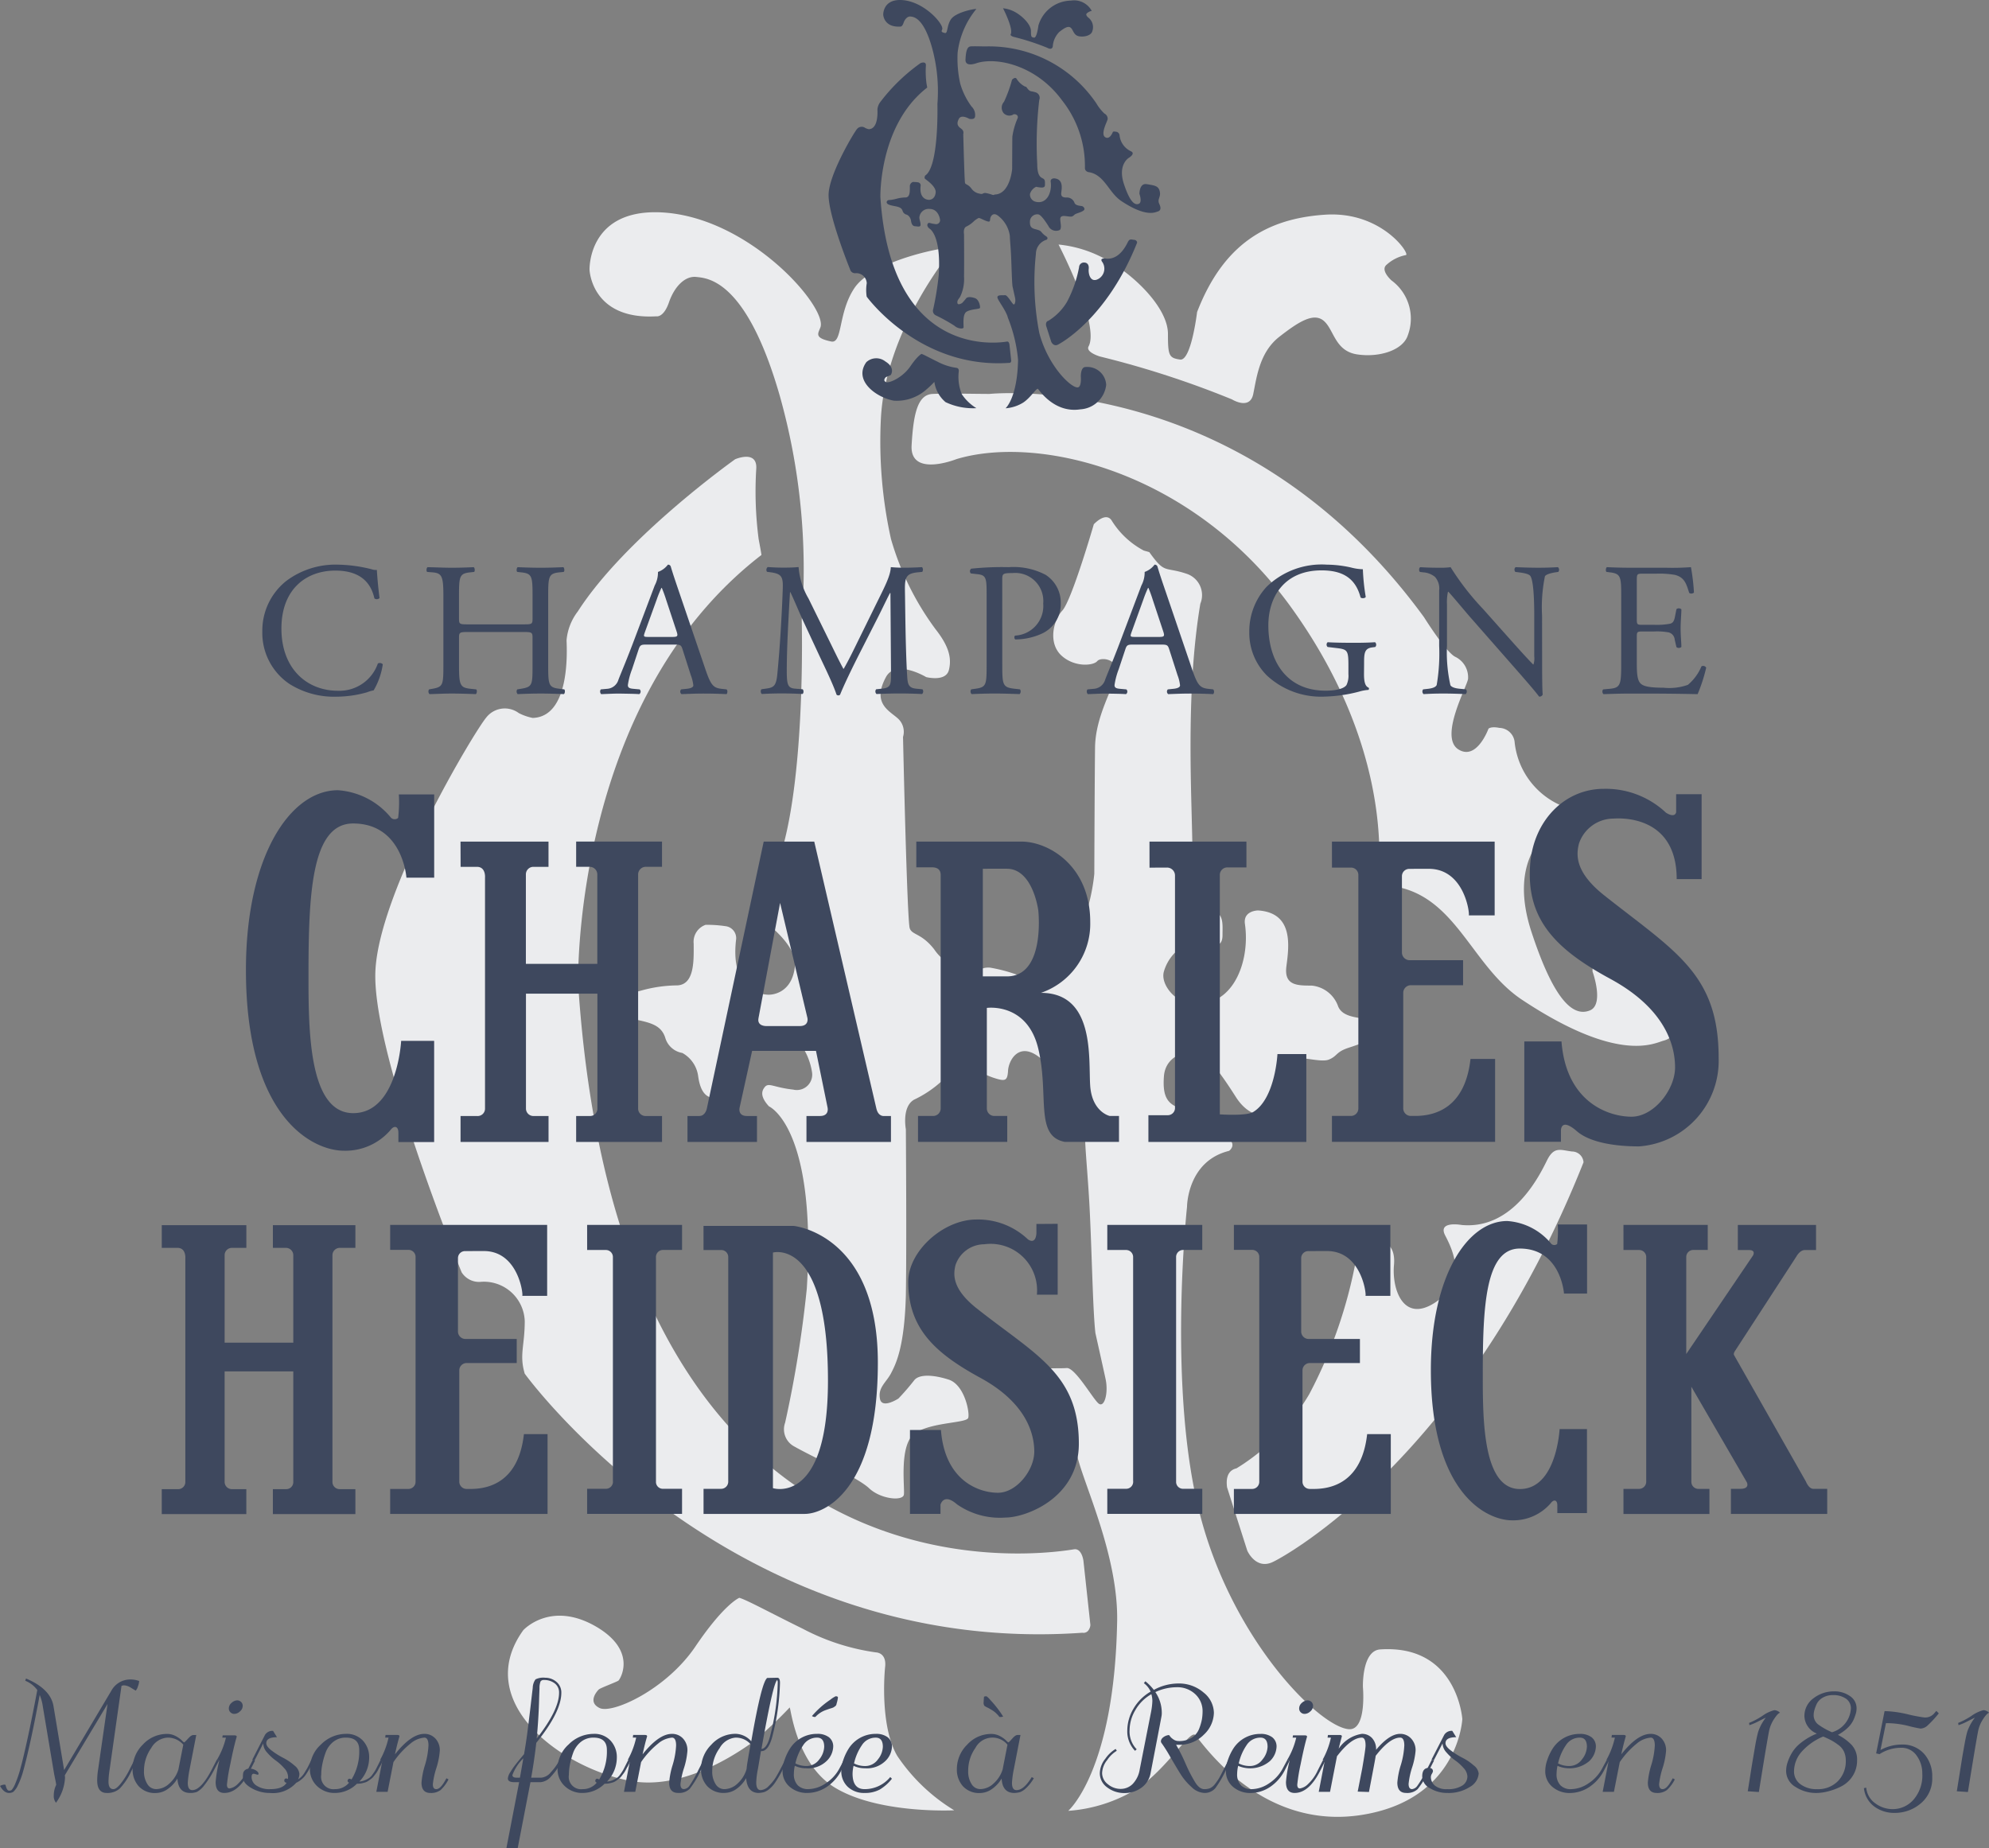<svg xmlns="http://www.w3.org/2000/svg" width="198.241" height="184.233" viewBox="0 0 198.241 184.233">
  <rect x="0" y="0" width="198.241" height="184.233" fill="#808080" stroke="none"/>
  <g id="Group_136" data-name="Group 136" transform="translate(-143.96 -59.138)">
    <g id="Group_128" data-name="Group 128" transform="translate(181.361 80.281)">
      <path id="Path_262" data-name="Path 262" d="M260.809,274.648s20.466,28.3,55.581,25.825a.614.614,0,0,0,.552-.176,1.014,1.014,0,0,0,.245-.607l-.693-6.389s-.156-1.288-.962-1.141c-5.016.818-45.339,5.583-49.4-56.371,0,0-.672-28.137,18.272-42.748,0,0-.035-.289-.279-1.568a36.658,36.658,0,0,1-.236-7.086c.066-1.836-2.107-.886-2.107-.886s-10.914,7.738-15.685,15.172a5.507,5.507,0,0,0-1.12,2.876c.056,1.324.293,7.613-3.369,7.738a5.242,5.242,0,0,1-1.389-.483,2.342,2.342,0,0,0-3.234.428c-1.209,1.421-10.582,17.082-11.051,25.123-.493,8.026,8.588,30.194,8.588,30.194a2.059,2.059,0,0,0,1.98.941,4.072,4.072,0,0,1,4.309,3.919C260.809,271.885,260.251,272.756,260.809,274.648Z" transform="translate(-245.911 -158.867)" fill="#ebecee" fill-rule="evenodd"/>
      <path id="Path_263" data-name="Path 263" d="M321.991,205.91s4.779,2.047,3.772,18.159a115.822,115.822,0,0,1-2.16,13.369,1.94,1.94,0,0,0,.96,2.4c1.568.9,6.237,3.046,7.389,4.12,1.133,1.1,3.349,1.324,3.483.672.124-.672-.537-5.093,1.154-6.168,1.677-1.087,5.1-.972,5.264-1.5s-.358-3.248-1.906-3.8c-1.567-.512-3.012-.582-3.493.07a23.633,23.633,0,0,1-1.557,1.8s-1.68,1.1-1.846,0c-.193-1.075.57-1.557,1.074-2.453.468-.906,1.364-2.508,1.51-7.8.09-5.261,0-16.593,0-16.593s-.425-2.226.819-2.942a11.071,11.071,0,0,0,2.7-1.8,8.028,8.028,0,0,1,2.156-1.554c.434-.114,1.8.726,3.009,1.153,1.209.4,1.433.358,1.5-.66.047-1.02,1.024-2.891,3-1.458,1.984,1.458,4.679,4.984,4.679,7.983,0,1.312.328,4.346.486,7.861.209,4.488.3,9.652.544,11.743,0,0,.71,3.17,1.008,4.548.312,1.4-.113,2.956-.7,2.463s-2.342-3.608-3.178-3.528c-1.277.09-3.015-.2-3.015.828s3.425,5.163,4.09,7.985c.649,2.8,4.074,9.917,3.962,16.416-.269,14.936-4.875,18.907-4.875,18.907a15.042,15.042,0,0,0,6.913-2.239c2.933-1.964,5.268-5.925,5.762-5.3,1.029,1.262,6.784,9.457,16.517,7.955s10.085-9.567,10.085-9.567-.495-7.447-8.174-6.94c-1.858.111-1.732,3.762-1.732,3.762s.4,4.3-1.389,4.192c-2.888-.184-11.532-8.738-14.816-21.262-3.314-12.516-1.327-30.8-1.327-30.8s0-4.555,4.193-5.586c0,0,.852-.6-.163-1.32a7.186,7.186,0,0,1-1.829-1.612c-.469-.592-.874-.771-2.508-1.2s-2.158-1.2-1.992-3.345c.2-2.163,2.478-2.531,3.246-2.407.785.1,2.052,1.567,3.911,4.5s4.389,1.612,4.389,1.612.657-.179.469-2.1-.529-2.921.494-3.29,3.112.413,3.948.055c.851-.358.65-.716,1.858-1.141,1.224-.4,2.9-.953,2.949-1.735a1.35,1.35,0,0,0-1.314-1.189c-1.261-.179-2.216-.368-2.582-1.209a3.106,3.106,0,0,0-2.642-2.093c-1.433,0-2.77,0-2.523-1.912.247-1.939.776-5.342-2.821-5.578,0,0-1.529,0-1.307,1.378.567,4.021-1.476,8.935-6,7.724-1.164-.3-2.418-1.835-2.082-3.012a4.423,4.423,0,0,1,2.427-2.8,11.31,11.31,0,0,0,2.216.3c.717-.058,1.2-.179,1.2-1.133,0-.974.12-1.881-.664-2.349-.783-.483-2.335-.707-2.335-5.687s-.763-15.764.79-25a2.24,2.24,0,0,0-1.387-2.987c-2.218-.741-2.106.078-3.7-2.15l-.554-.159a8.375,8.375,0,0,1-3.208-3.01c-.6-.886-1.77.393-1.77.393s-2.194,7.578-3.135,8.6c-.917,1.005-1.424,3.224-.111,4.467,1.3,1.207,3.186,1.041,3.583.58.365-.459,2.193-.211,1.887,1.254-.3,1.48-2.06,4.256-2.1,7.333s-.074,12.6-.074,12.6-.806,10.032-7.009,9.954c0,0,.247.288-.67.121a15.837,15.837,0,0,0-2.71-.717c-1.209-.076-.9.64-2.276.257a4.848,4.848,0,0,1-3.3-2.091c-1.264-1.612-2.194-1.4-2.428-2.083-.269-.672-.672-19.078-.672-19.078a1.786,1.786,0,0,0-.483-1.814c-.851-.793-2.652-1.5-1.219-4.152.985-1.826,4.009,0,4.009,0s1.982.513,2.27-.728c.314-1.277-.109-2.486-1.343-4.054a28.173,28.173,0,0,1-4.433-8.98,44.92,44.92,0,0,1-1.005-12.033c.481-9.081,7.275-17.008,7.275-17.008-.269-.224-8.036,1.143-9.942,4.065-1.622,2.463-1.139,5.54-2.3,5.285-1.682-.358-1.312-.761-1.065-1.4.761-1.984-7.21-11.209-16.122-11.478-7.086-.2-6.887,5.732-6.887,5.732s.179,5.016,6.663,4.638c0,0,.727.166,1.264-1.423.562-1.6,1.625-2.621,2.712-2.5s5.016.214,8.361,11.982a63.932,63.932,0,0,1,2.149,22.2s.674,24.465-4.778,27.888c0,0-.506.841-.025,1.289.461.47,4.414,2.956,4.12,5.409-.288,2.429-1.97,2.777-2.607,2.777s-3.841-.313-3.259-5.444a1.2,1.2,0,0,0-1.05-1.388,12.223,12.223,0,0,0-1.984-.134,1.791,1.791,0,0,0-1.186,1.881c0,1.536.134,4.075-1.634,4.155a13.7,13.7,0,0,0-3.382.457,15.288,15.288,0,0,1-2.956.549,1.014,1.014,0,0,0-1.085.794c0,.941,1.309,1.234,3.02,1.558,1.737.348,2.821.6,3.215,1.9a2.135,2.135,0,0,0,1.692,1.477,3.113,3.113,0,0,1,1.567,2.239c.2,1.556.748,2.228,1.644,2.262.864.045,2.138.483,2.106-.637-.047-1.088-.551-2.139-.461-2.9.07-.761.716-3.279,4.133-3.2s3.928,4.108,3.928,4.108a1.535,1.535,0,0,1-1.868,1.781c-2.107-.234-2.486-.806-2.913-.145C321.07,204.7,321.508,205.384,321.991,205.91Z" transform="translate(-282.751 -116.773)" fill="#ebecee" fill-rule="evenodd"/>
      <path id="Path_264" data-name="Path 264" d="M399.387,166.037s25.168-2.609,43.306,22.257c0,0,2.194,3.513,3.12,3.951a2.262,2.262,0,0,1,1.269,2.195c-.09.751-2.866,5.722-1.008,7,1.86,1.244,3.045-2.035,3.045-2.035s.232-.249,1.083-.08a1.575,1.575,0,0,1,1.514,1.343,7.76,7.76,0,0,0,4.487,6.324c1.851.921-.851,2.533-.851,2.533s-4.442,2.6-1.934,10.186c2.441,7.424,4.389,8.355,5.822,7.772,1.433-.607.247-3.877.247-3.877s-.081-4.309,2.874-3.795c2.956.494,4.545.584,5.059,2.854s-1.1,2.936-.179,4.882.269,2.7-.67,2.956c-.919.236-4.435,2.329-14.07-4.05-4.986-3.281-6.517-10.111-12.518-11.285,0,0-1.762-.08-1.762-1.682s.919-12.818-8.867-26.308c-9.793-13.47-25.085-17.1-33.259-14.644,0,0-4.629,1.856-4.475-1.343.179-3.2.607-5.05,2.05-5.15C395.1,165.967,398.043,166.037,399.387,166.037Z" transform="translate(-338.164 -147.914)" fill="#ebecee" fill-rule="evenodd"/>
      <path id="Path_265" data-name="Path 265" d="M435.678,131.569a93.633,93.633,0,0,1,13.166,4.278s1.785,1.11,2.12-.547.627-4.11,2.531-5.643c1.932-1.513,3.476-2.52,4.5-1.637s1.1,3,3.314,3.339,4.589-.416,5.06-1.906a4.726,4.726,0,0,0-1.627-5.464s-1.143-1.005-.5-1.556a4.008,4.008,0,0,1,1.932-.972c.47-.056-2.418-4.445-8.136-4.02-5.725.4-10.055,2.921-12.674,9.7,0,0-.582,4.893-1.693,4.734s-1.211-.391-1.211-2.562c0-2.473-3.088-5.633-5.933-7.277a12.127,12.127,0,0,0-4.971-1.626s4.157,8.006,2.992,10.156C434.238,131.145,435.678,131.569,435.678,131.569Z" transform="translate(-363.453 -117.178)" fill="#ebecee" fill-rule="evenodd"/>
      <path id="Path_266" data-name="Path 266" d="M311.353,496.383a22.083,22.083,0,0,0,7.28,2.352s1.05,0,.927,1.385c-.076.647-.524,5.976,1.2,8.928a18.243,18.243,0,0,0,5.677,5.427s-7.681.4-12.024-2.344c-3.775-2.4-4.277-8.016-4.377-7.9a40.941,40.941,0,0,1-3.742,3.493c-2.662,1.906-7.489,4.663-12.092,3.828-6.872-1.251-15.873-7.865-10.713-15.03,0,0,2.777-3.069,7.424-.257,3.941,2.407,2.226,5.15,2.06,5.284-.192.138-1.836.748-1.96.884-.145.141-1.164,1.254.09,1.851s6.593-1.808,9.517-6.1c2.909-4.308,4.4-4.888,4.4-4.888C305.724,493.48,308.174,494.823,311.353,496.383Z" transform="translate(-268.735 -355.171)" fill="#ebecee" fill-rule="evenodd"/>
      <path id="Path_267" data-name="Path 267" d="M477.278,405.215l2.015,6.313s.842,1.927,2.531,1.133c1.1-.493,19.257-10.345,30.982-39.847a1.152,1.152,0,0,0-1.143-1.075c-1.135-.134-1.783-.547-2.485.861s-3.337,6.953-8.524,6.462c0,0-2.418-.448-1.634,1.051s2.209,4.533-.993,6.673c-3.195,2.1-4.337-1.353-4.112-3.752.216-2.418-1.569-2.418-1.569-2.418a1.9,1.9,0,0,0-2.2,1.826,46.876,46.876,0,0,1-4.679,13.49,21.45,21.45,0,0,1-7.248,7.389C477.091,403.58,477.227,404.8,477.278,405.215Z" transform="translate(-392.379 -278.102)" fill="#ebecee" fill-rule="evenodd"/>
    </g>
    <g id="Group_135" data-name="Group 135" transform="translate(143.96 59.138)">
      <g id="Group_129" data-name="Group 129" transform="translate(82.579 0)">
        <path id="Path_268" data-name="Path 268" d="M372.867,99.458s5.227,7.227,14.2,6.6a.156.156,0,0,0,.141-.045.259.259,0,0,0,.063-.155l-.177-1.632s-.04-.329-.245-.291c-1.281.209-11.58,1.426-12.618-14.4,0,0-.171-7.186,4.667-10.918,0,0-.009-.074-.071-.4a9.339,9.339,0,0,1-.06-1.81c.017-.469-.538-.226-.538-.226a18.381,18.381,0,0,0-4.006,3.875,1.407,1.407,0,0,0-.286.734c.014.338.075,1.944-.861,1.976a1.347,1.347,0,0,1-.354-.123.6.6,0,0,0-.826.109c-.309.363-2.7,4.363-2.823,6.416s2.193,7.712,2.193,7.712a.526.526,0,0,0,.506.24,1.04,1.04,0,0,1,1.1,1A4.188,4.188,0,0,0,372.867,99.458Z" transform="translate(-369.063 -69.888)" fill="#3e485e" fill-rule="evenodd"/>
        <path id="Path_269" data-name="Path 269" d="M388.494,81.9s1.22.523.963,4.638a29.638,29.638,0,0,1-.552,3.414.5.5,0,0,0,.245.614,17.014,17.014,0,0,1,1.887,1.052c.289.281.855.338.89.171s-.137-1.3.295-1.575,1.3-.248,1.345-.383-.092-.829-.487-.97-.769-.149-.892.018a6.055,6.055,0,0,1-.4.46s-.429.28-.471,0,.146-.4.274-.626a4.007,4.007,0,0,0,.386-1.993c.023-1.344,0-4.238,0-4.238s-.109-.569.209-.751a2.826,2.826,0,0,0,.689-.461,2.057,2.057,0,0,1,.551-.4c.111-.029.46.186.768.295s.366.091.383-.169.262-.738.767-.372a3.044,3.044,0,0,1,1.2,2.039c0,.335.084,1.11.124,2.007.053,1.146.076,2.465.139,3,0,0,.181.81.258,1.162s-.029.755-.18.629-.6-.921-.811-.9c-.326.023-.77-.051-.77.212s.875,1.318,1.045,2.039a14.837,14.837,0,0,1,1.012,4.193c-.069,3.815-1.245,4.829-1.245,4.829a3.84,3.84,0,0,0,1.766-.572c.749-.5,1.345-1.513,1.471-1.354.263.322,1.733,2.415,4.218,2.032a2.753,2.753,0,0,0,2.575-2.444,1.886,1.886,0,0,0-2.087-1.772c-.474.028-.442.961-.442.961s.1,1.1-.355,1.07c-.737-.047-2.945-2.232-3.784-5.43a26.588,26.588,0,0,1-.339-7.866,1.489,1.489,0,0,1,1.071-1.427s.218-.154-.041-.337a1.839,1.839,0,0,1-.467-.412c-.12-.151-.223-.2-.641-.306s-.551-.305-.509-.854a.73.73,0,0,1,.829-.614c.2.025.524.4,1,1.149a.852.852,0,0,0,1.121.412s.168-.046.12-.538-.135-.746.126-.84.795.106,1.008.014.166-.183.474-.292.742-.244.753-.443a.345.345,0,0,0-.335-.3c-.322-.045-.566-.094-.66-.309a.793.793,0,0,0-.675-.535c-.366,0-.707,0-.644-.488s.2-1.364-.72-1.424c0,0-.391,0-.334.352.145,1.027-.377,2.282-1.533,1.973a.741.741,0,0,1-.532-.769,1.13,1.13,0,0,1,.62-.714,2.893,2.893,0,0,0,.566.077c.183-.015.307-.046.307-.289s.03-.48-.169-.6-.6-.18-.6-1.452a37.019,37.019,0,0,1,.2-6.385.572.572,0,0,0-.354-.763c-.566-.189-.538.02-.946-.549l-.141-.041a2.141,2.141,0,0,1-.82-.769c-.152-.226-.452.1-.452.1a13.216,13.216,0,0,1-.8,2.2.866.866,0,0,0-.028,1.141.784.784,0,0,0,.915.149c.093-.117.56-.054.482.32a7.13,7.13,0,0,0-.538,1.873c-.011.789-.019,3.217-.019,3.217s-.206,2.562-1.79,2.542c0,0,.063.074-.171.031a4.08,4.08,0,0,0-.692-.183c-.309-.019-.229.164-.581.066a1.237,1.237,0,0,1-.842-.534c-.323-.412-.561-.358-.62-.532S391.9,72.5,391.9,72.5a.455.455,0,0,0-.123-.463c-.217-.2-.677-.383-.311-1.06.252-.466,1.024,0,1.024,0s.506.131.58-.186a1.174,1.174,0,0,0-.343-1.035,7.189,7.189,0,0,1-1.132-2.294,11.463,11.463,0,0,1-.257-3.073A8.386,8.386,0,0,1,393.2,60.04c-.069-.057-2.052.292-2.539,1.039-.414.629-.291,1.415-.588,1.349-.43-.091-.335-.194-.272-.357.194-.507-1.842-2.863-4.118-2.932-1.81-.051-1.759,1.464-1.759,1.464s.045,1.281,1.7,1.185c0,0,.186.042.323-.364s.415-.67.693-.638,1.281.055,2.135,3.06a16.327,16.327,0,0,1,.549,5.669s.172,6.248-1.22,7.122c0,0-.129.215-.007.329s1.127.755,1.052,1.381-.5.709-.666.709-.981-.08-.832-1.39a.305.305,0,0,0-.268-.354,3.126,3.126,0,0,0-.507-.034.458.458,0,0,0-.3.481c0,.392.034,1.041-.417,1.061a3.5,3.5,0,0,0-.864.117,3.9,3.9,0,0,1-.755.14.259.259,0,0,0-.277.2c0,.24.334.315.771.4s.72.154.821.486a.545.545,0,0,0,.432.377.8.8,0,0,1,.4.572c.051.4.191.569.42.578s.546.123.538-.163-.141-.546-.118-.741a.93.93,0,0,1,1.055-.818c.872.02,1,1.049,1,1.049a.392.392,0,0,1-.477.455c-.538-.06-.635-.206-.744-.037S388.37,81.768,388.494,81.9Z" transform="translate(-378.472 -59.138)" fill="#3e485e" fill-rule="evenodd"/>
        <path id="Path_270" data-name="Path 270" d="M408.26,71.719A12.913,12.913,0,0,1,419.32,77.4a4.67,4.67,0,0,0,.8,1.009.578.578,0,0,1,.324.561c-.023.192-.732,1.461-.258,1.787s.778-.52.778-.52.059-.063.277-.02a.4.4,0,0,1,.387.343,1.982,1.982,0,0,0,1.146,1.615c.473.235-.218.647-.218.647s-1.134.664-.494,2.6c.624,1.9,1.121,2.134,1.487,1.985s.063-.99.063-.99-.021-1.1.734-.969,1.161.149,1.292.729-.282.75-.046,1.247.069.69-.171.755-1.133.595-3.594-1.035c-1.273-.838-1.664-2.582-3.2-2.882,0,0-.45-.021-.45-.43a10.52,10.52,0,0,0-2.265-6.719c-2.5-3.44-6.406-4.367-8.494-3.74,0,0-1.182.474-1.143-.343s.155-1.29.523-1.316S407.917,71.719,408.26,71.719Z" transform="translate(-392.624 -67.091)" fill="#3e485e" fill-rule="evenodd"/>
        <path id="Path_271" data-name="Path 271" d="M417.528,62.917a23.922,23.922,0,0,1,3.363,1.092s.456.284.541-.14a2.267,2.267,0,0,1,.646-1.441c.494-.386.888-.643,1.149-.418s.282.766.846.853,1.172-.106,1.292-.487a1.207,1.207,0,0,0-.416-1.4s-.292-.257-.127-.4a1.028,1.028,0,0,1,.493-.248,2,2,0,0,0-2.078-1.026A3.441,3.441,0,0,0,420,61.785s-.149,1.249-.433,1.209-.309-.1-.309-.654c0-.631-.789-1.438-1.515-1.858a3.1,3.1,0,0,0-1.27-.415s1.062,2.045.764,2.594C417.161,62.809,417.528,62.917,417.528,62.917Z" transform="translate(-399.082 -59.242)" fill="#3e485e" fill-rule="evenodd"/>
        <path id="Path_272" data-name="Path 272" d="M385.777,156.088a5.644,5.644,0,0,0,1.859.6s.268,0,.237.354a4.556,4.556,0,0,0,.306,2.28,4.66,4.66,0,0,0,1.45,1.386,6.385,6.385,0,0,1-3.071-.6,3.22,3.22,0,0,1-1.118-2.017,10.5,10.5,0,0,1-.956.892,4.42,4.42,0,0,1-3.088.978c-1.755-.32-4.054-2.009-2.736-3.839a1.457,1.457,0,0,1,1.9-.066c1.007.615.569,1.315.526,1.35s-.469.191-.5.226-.3.32.023.473,1.684-.462,2.431-1.558,1.124-1.248,1.124-1.248C384.339,155.347,384.964,155.69,385.777,156.088Z" transform="translate(-374.892 -120.023)" fill="#3e485e" fill-rule="evenodd"/>
        <path id="Path_273" data-name="Path 273" d="M428.153,132.8l.515,1.612s.215.492.646.289c.28-.126,4.918-2.642,7.913-10.177a.294.294,0,0,0-.292-.274c-.29-.034-.455-.14-.635.22s-.852,1.776-2.177,1.65c0,0-.618-.114-.417.269a1.178,1.178,0,0,1-.254,1.7c-.816.538-1.108-.346-1.05-.958s-.4-.618-.4-.618a.485.485,0,0,0-.562.466,11.972,11.972,0,0,1-1.2,3.445,5.48,5.48,0,0,1-1.851,1.887C428.1,132.387,428.14,132.7,428.153,132.8Z" transform="translate(-406.47 -100.34)" fill="#3e485e" fill-rule="evenodd"/>
      </g>
      <g id="Group_130" data-name="Group 130" transform="translate(0 167.239)">
        <path id="Path_274" data-name="Path 274" d="M149.563,525.813c-.014-.112-.044-.286-.094-.526s-.085-.421-.112-.544l-1.126-6.722a4.72,4.72,0,0,0-.314-1.167q-.507,2.735-.928,4.637t-.7,2.891a8.141,8.141,0,0,1-.562,1.51,1.887,1.887,0,0,1-.45.627.784.784,0,0,1-.413.106c-.338,0-.637-.235-.9-.7a1,1,0,0,1,.413-.132.328.328,0,0,1,.057.008.3.3,0,0,0,.075.009c.085.391.206.586.355.586h.037a.359.359,0,0,0,.234-.083,2.367,2.367,0,0,0,.348-.623,10.773,10.773,0,0,0,.516-1.518q.273-.982.712-2.992t.966-4.818a2.766,2.766,0,0,0-1.2-.921l.075-.226q2.445,1.033,2.739,2.747l1.061,6.38,4.7-7.9a2.146,2.146,0,0,1,1.913-1.13,2.439,2.439,0,0,1,.863.152v.037a1.79,1.79,0,0,1-.123.5,1.084,1.084,0,0,1-.214.421c-.026-.012-.179-.1-.459-.272a1.46,1.46,0,0,0-.7-.254.77.77,0,0,0-.263.057l-1.182,8.34a8.367,8.367,0,0,0-.113,1.2c0,.5.163.752.488.752h.019c.189-.009.431-.2.734-.581a7.69,7.69,0,0,0,.8-1.261l.543-1.072.208.112-.525,1.023a6.418,6.418,0,0,1-1.154,1.727,1.864,1.864,0,0,1-1.291.432q-.949,0-.949-1.261a7.439,7.439,0,0,1,.1-1.13l.931-6.479-4.254,7.1c0,.026,0,.069.009.132s.008.106.008.131a4.627,4.627,0,0,1-.9,2.48,1.022,1.022,0,0,1-.221-.715A2.419,2.419,0,0,1,149.563,525.813Z" transform="translate(-143.96 -515.144)" fill="#3e485e"/>
        <path id="Path_275" data-name="Path 275" d="M186.341,530.365l-.656,3.376a9.764,9.764,0,0,0-.19,1.393c0,.483.151.726.451.726q.918,0,2.064-2.29l.393-.764.206.112-.413.772a9.585,9.585,0,0,1-1.04,1.67,2.362,2.362,0,0,1-.751.678,1.888,1.888,0,0,1-.665.106q-1.2,0-1.277-1.439a3.326,3.326,0,0,1-.965,1.044,2.087,2.087,0,0,1-1.192.4,2.177,2.177,0,0,1-1.7-.672,2.468,2.468,0,0,1-.611-1.716,3.406,3.406,0,0,1,1.032-2.45,3.249,3.249,0,0,1,2.382-1.052,1.792,1.792,0,0,1,.881.215,2.621,2.621,0,0,1,.6.42,1.448,1.448,0,0,0,.225.206c.051,0,.18-.122.4-.366s.386-.363.525-.363Zm-1.294.969a2.02,2.02,0,0,0-1.594-.706,2,2,0,0,0-1.6,1.032,3.93,3.93,0,0,0-.723,2.3,2.285,2.285,0,0,0,.339,1.3,1.018,1.018,0,0,0,.88.5,1.96,1.96,0,0,0,1.3-.547,3.1,3.1,0,0,0,.909-1.4Z" transform="translate(-166.779 -524.663)" fill="#3e485e"/>
        <path id="Path_276" data-name="Path 276" d="M204.423,524.638c.15,0,.226.046.226.131q-.3,1.013-.637,2.728a17.471,17.471,0,0,0-.338,2.053c0,.252.086.378.26.378a1.463,1.463,0,0,0,.808-.432,4.334,4.334,0,0,0,.975-1.37l.545-1.07.206.112-.545,1.07q-1.106,2.139-2.51,2.141-.866,0-.865-1.089a12.661,12.661,0,0,1,.36-2.122l-.22-.112a7.733,7.733,0,0,0,.886-2.193h-.362l.039-.226Zm.263-3.488a.553.553,0,0,1,.4.16.526.526,0,0,1,.16.383.732.732,0,0,1-.282.563.844.844,0,0,1-.543.242.537.537,0,0,1-.4-.16.519.519,0,0,1-.159-.383.726.726,0,0,1,.282-.564A.85.85,0,0,1,204.686,521.15Z" transform="translate(-181.055 -518.899)" fill="#3e485e"/>
        <path id="Path_277" data-name="Path 277" d="M212.963,529.436l.392.634c-.712,0-1.066.2-1.066.6q0,.317.521.72a7.825,7.825,0,0,0,1.158.732,5.435,5.435,0,0,1,1.126.766,1.206,1.206,0,0,1,.494.818,1.332,1.332,0,0,1-.123.563,2.261,2.261,0,0,0,.319-.255,1.848,1.848,0,0,0,.3-.38l.235-.389c.057-.092.142-.254.254-.486s.189-.384.223-.461l.209.112c-.026.052-.1.183-.209.4l-.233.449a4.261,4.261,0,0,1-.236.394,2.909,2.909,0,0,1-.3.406,2.687,2.687,0,0,1-.34.3,2.032,2.032,0,0,1-.417.254,3.1,3.1,0,0,1-2.609,1.015,3.633,3.633,0,0,1-1.856-.492c-.565-.323-.845-.684-.845-1.087a2.186,2.186,0,0,1,.028-.409.522.522,0,0,1,.188-.294.636.636,0,0,1,.44-.141,1.159,1.159,0,0,1,.63.169c.18.112.271.223.271.338a.084.084,0,0,1-.094.094,1.061,1.061,0,0,1-.177-.045.769.769,0,0,0-.217-.049c-.137,0-.206.111-.206.337a1.027,1.027,0,0,0,.495.846,2.288,2.288,0,0,0,1.343.352c.85,0,1.4-.209,1.65-.635-.149-.023-.226-.1-.226-.226s.063-.206.188-.206a.341.341,0,0,1,.169.058,1.159,1.159,0,0,0,.018-.246,1.312,1.312,0,0,0-.382-.832,4.874,4.874,0,0,0-.847-.769,4.922,4.922,0,0,1-.853-.789,1.4,1.4,0,0,1-.394-.909l-.881,1.724-.206-.112,1.257-2.456A.865.865,0,0,1,212.963,529.436Z" transform="translate(-185.749 -524.146)" fill="#3e485e"/>
        <path id="Path_278" data-name="Path 278" d="M230.668,536.143a2.5,2.5,0,0,1-1.793-.684,2.289,2.289,0,0,1-.714-1.724,3.266,3.266,0,0,1,1.109-2.43,3.517,3.517,0,0,1,2.48-1.052,2.183,2.183,0,0,1,1.7.681,2.423,2.423,0,0,1,.617,1.684,3.44,3.44,0,0,1-.975,2.384,1.542,1.542,0,0,0,.553-.131,2.727,2.727,0,0,0,.412-.212,1.457,1.457,0,0,0,.365-.391,4.363,4.363,0,0,0,.273-.412c.045-.08.135-.254.272-.529s.225-.446.263-.524l.206.115c-.013.034-.061.137-.14.3s-.137.266-.169.314-.089.154-.169.309a2.384,2.384,0,0,1-.187.317c-.044.055-.113.146-.208.269a1.305,1.305,0,0,1-.252.271c-.075.058-.167.126-.271.2a1.265,1.265,0,0,1-.321.178,3.453,3.453,0,0,1-.365.1,1.853,1.853,0,0,1-.412.045h-.094A3.1,3.1,0,0,1,230.668,536.143Zm2.408-4.289q0-1.227-1.327-1.226a1.949,1.949,0,0,0-1.278.437,2.434,2.434,0,0,0-.765,1.107,7.714,7.714,0,0,0-.326,1.2,5.581,5.581,0,0,0-.092.977,1.231,1.231,0,0,0,1.378,1.413,1.77,1.77,0,0,0,1.4-.649.189.189,0,0,1-.148-.186.2.2,0,0,1,.054-.137.165.165,0,0,1,.13-.069.776.776,0,0,1,.206.077A5.339,5.339,0,0,0,233.076,531.854Z" transform="translate(-197.272 -524.663)" fill="#3e485e"/>
        <path id="Path_279" data-name="Path 279" d="M252.184,535.763c.249,0,.518-.24.808-.73.011-.011.08-.132.206-.354l.206.112a3.788,3.788,0,0,1-.788,1.061,1.581,1.581,0,0,1-1.014.292c-.592,0-.89-.346-.89-1.032a7.844,7.844,0,0,1,.348-1.757,8.079,8.079,0,0,0,.346-1.941c0-.523-.137-.786-.414-.786a2.448,2.448,0,0,0-1.376.589,8.363,8.363,0,0,0-1.7,1.85l-.581,2.962h-1.126l.6-3.1-.206-.112a8.086,8.086,0,0,0,.824-2.193h-.336l.037-.263h1.163c.151,0,.225.046.225.134-.151.509-.3,1.109-.45,1.8q1.615-2.041,2.925-2.042a1.465,1.465,0,0,1,1.1.46,1.688,1.688,0,0,1,.444,1.227,7.472,7.472,0,0,1-.347,1.735,7.933,7.933,0,0,0-.345,1.585C251.839,535.6,251.954,535.763,252.184,535.763Z" transform="translate(-208.701 -524.663)" fill="#3e485e"/>
        <path id="Path_280" data-name="Path 280" d="M284.518,521.5q-.206,1.784-.507,3.471h1.015a1.4,1.4,0,0,0,.947-.543,5.613,5.613,0,0,0,.889-1.258l.209.112a6.576,6.576,0,0,1-1.07,1.558,1.553,1.553,0,0,1-1.049.58h-1.015l-.186.958-1.087,5.627h-1.127l1.087-5.627.186-.958h-.486c-.426,0-.638-.123-.638-.375a1.32,1.32,0,0,1,.247-.625,6.9,6.9,0,0,1,.515-.752c.18-.232.463-.577.851-1.041q.21-1.218.338-2.222t.283-2.3c.1-.861.18-1.555.244-2.082a1.5,1.5,0,0,1,.28-.853,1.767,1.767,0,0,1,.958-.16,1.7,1.7,0,0,1,1.126.412,1.367,1.367,0,0,1,.486,1.09Q287.014,518.409,284.518,521.5Zm-1.292,1.539a4.571,4.571,0,0,0-1.087,1.67c0,.174.137.263.412.263h.337Q283.093,523.829,283.225,523.041Zm1.332-1.967q2.231-2.852,2.23-4.558a1.128,1.128,0,0,0-.431-.941,1.7,1.7,0,0,0-1.07-.337.368.368,0,0,0-.343.142,1.808,1.808,0,0,0-.106.7c-.011.275-.029.721-.046,1.341s-.049,1.221-.086,1.81S284.621,520.436,284.557,521.074Z" transform="translate(-231.067 -515.015)" fill="#3e485e"/>
        <path id="Path_281" data-name="Path 281" d="M297.951,536.143a2.5,2.5,0,0,1-1.793-.684,2.277,2.277,0,0,1-.715-1.724,3.269,3.269,0,0,1,1.107-2.43,3.52,3.52,0,0,1,2.482-1.052,2.179,2.179,0,0,1,1.7.681,2.414,2.414,0,0,1,.618,1.684,3.443,3.443,0,0,1-.975,2.384,1.544,1.544,0,0,0,.555-.131,2.819,2.819,0,0,0,.412-.212,1.542,1.542,0,0,0,.366-.391,4.8,4.8,0,0,0,.272-.412c.043-.08.134-.254.271-.529s.226-.446.263-.524l.206.115c-.011.034-.06.137-.141.3s-.137.266-.168.314-.088.154-.169.309a2.53,2.53,0,0,1-.189.317c-.043.055-.111.146-.206.269a1.285,1.285,0,0,1-.254.271c-.074.058-.165.126-.272.2a1.193,1.193,0,0,1-.317.178,3.794,3.794,0,0,1-.366.1,1.85,1.85,0,0,1-.412.045h-.095A3.1,3.1,0,0,1,297.951,536.143Zm2.407-4.289q0-1.227-1.327-1.226a1.947,1.947,0,0,0-1.278.437,2.459,2.459,0,0,0-.766,1.107,7.967,7.967,0,0,0-.325,1.2,5.882,5.882,0,0,0-.092.977,1.232,1.232,0,0,0,1.381,1.413,1.771,1.771,0,0,0,1.4-.649.192.192,0,0,1-.149-.186.208.208,0,0,1,.054-.137.168.168,0,0,1,.131-.069.79.79,0,0,1,.206.077A5.354,5.354,0,0,0,300.358,531.854Z" transform="translate(-239.871 -524.663)" fill="#3e485e"/>
        <path id="Path_282" data-name="Path 282" d="M318.682,531.414c0-.523-.137-.786-.414-.786a2.444,2.444,0,0,0-1.375.589,8.345,8.345,0,0,0-1.7,1.85l-.58,2.962h-1.127l.6-3.1-.206-.112a8.069,8.069,0,0,0,.823-2.193h-.337l.037-.263h1.164c.151,0,.226.046.226.134-.151.509-.3,1.109-.452,1.8q1.618-2.041,2.926-2.042a1.466,1.466,0,0,1,1.1.46,1.7,1.7,0,0,1,.443,1.227,7.478,7.478,0,0,1-.346,1.735,7.889,7.889,0,0,0-.346,1.585c0,.337.114.5.346.5a.744.744,0,0,0,.555-.343,11.261,11.261,0,0,0,.869-1.53l.546-1.07.206.112-.526,1.032a9.69,9.69,0,0,1-1.067,1.765,1.506,1.506,0,0,1-1.164.414c-.595,0-.892-.346-.892-1.032a7.917,7.917,0,0,1,.347-1.757A8,8,0,0,0,318.682,531.414Z" transform="translate(-251.296 -524.663)" fill="#3e485e"/>
        <path id="Path_283" data-name="Path 283" d="M340.379,522.33l-.3,1.773a7.86,7.86,0,0,0-.168,1.343c0,.512.149.766.446.766a1.188,1.188,0,0,0,.8-.412,4.386,4.386,0,0,0,.675-.821c.171-.274.366-.629.591-1.063l.4-.767.206.114-.415.772a12.352,12.352,0,0,1-.778,1.361,3.05,3.05,0,0,1-.658.738,1.643,1.643,0,0,1-.506.282,2.7,2.7,0,0,1-.512.078c-.764,0-1.178-.494-1.256-1.478a3.347,3.347,0,0,1-.961,1.075,2.071,2.071,0,0,1-1.2.4,2.215,2.215,0,0,1-1.718-.675,2.447,2.447,0,0,1-.618-1.718,3.427,3.427,0,0,1,1.029-2.417,3.227,3.227,0,0,1,2.407-1.081,2.124,2.124,0,0,1,1.571.749q1.042-6,1.6-6.319l.5-.009.5-.011c.175,0,.263.169.263.507a23.271,23.271,0,0,1-.709,5.138q-.39,1.672-1.135,1.67Zm-1.029-.693a1.954,1.954,0,0,0-1.513-.657,2.013,2.013,0,0,0-1.572,1.041,3.853,3.853,0,0,0-.741,2.288,2.3,2.3,0,0,0,.337,1.306,1.011,1.011,0,0,0,.875.5,1.953,1.953,0,0,0,1.3-.547,3.118,3.118,0,0,0,.9-1.413.171.171,0,0,1,.012-.054.264.264,0,0,0,.008-.057Q338.957,523.788,339.349,521.637Zm1.084.467c.384-.023.69-.524.912-1.5a22.782,22.782,0,0,0,.707-5.083.484.484,0,0,0-.055-.283Q341.586,515.538,340.433,522.1Z" transform="translate(-264.537 -515.015)" fill="#3e485e"/>
        <path id="Path_284" data-name="Path 284" d="M362.5,527.292a4.42,4.42,0,0,1-1.528,1.781,3.533,3.533,0,0,1-1.921.595,2.613,2.613,0,0,1-1.755-.609,2.012,2.012,0,0,1-.716-1.627,3.341,3.341,0,0,1,.192-1.035,5.232,5.232,0,0,1,.566-1.19,3.174,3.174,0,0,1,2.682-1.43,1.87,1.87,0,0,1,1.175.334,1.141,1.141,0,0,1,.431.952,2.093,2.093,0,0,1-.672,1.435,2.649,2.649,0,0,1-2.019.709,2.607,2.607,0,0,1-1.135-.246,3.7,3.7,0,0,0-.094.786,1.557,1.557,0,0,0,.391,1.161,1.432,1.432,0,0,0,1.043.378,3.184,3.184,0,0,0,1.736-.575,4.022,4.022,0,0,0,1.4-1.544l.449-.838.206.114Zm-4.644-.569a2.382,2.382,0,0,0,1.08.26,1.55,1.55,0,0,0,1.3-.66,2.125,2.125,0,0,0,.492-1.258c0-.609-.238-.912-.707-.912a1.617,1.617,0,0,0-1.39.763A5.215,5.215,0,0,0,357.857,526.724ZM359.509,522a9,9,0,0,1,1.836-1.632,2.793,2.793,0,0,1,.526-.338c.152,0,.226.043.226.132a3.789,3.789,0,0,1-.084.431c-.034.112-.054.2-.069.26a.329.329,0,0,1-.149.189,1.361,1.361,0,0,1-.168.111,2.594,2.594,0,0,1-.3.1c-.177.057-.295.1-.357.123a2.6,2.6,0,0,0-1.123.715A.47.47,0,0,1,359.509,522Z" transform="translate(-278.581 -518.188)" fill="#3e485e"/>
        <path id="Path_285" data-name="Path 285" d="M374.852,535.763a3.283,3.283,0,0,0,2.556-1.207l.169.169a4.48,4.48,0,0,1-1.224,1.084,3.107,3.107,0,0,1-1.5.335,2.366,2.366,0,0,1-1.676-.609,2.124,2.124,0,0,1-.646-1.627,3.318,3.318,0,0,1,.192-1.035,5.325,5.325,0,0,1,.566-1.19,3.177,3.177,0,0,1,2.682-1.43,1.882,1.882,0,0,1,1.178.334,1.145,1.145,0,0,1,.429.952,2.092,2.092,0,0,1-.672,1.435,2.645,2.645,0,0,1-2.015.709,2.606,2.606,0,0,1-1.138-.246,3.7,3.7,0,0,0-.1.786C373.656,535.251,374.056,535.763,374.852,535.763ZM373.8,533.2a2.388,2.388,0,0,0,1.084.26,1.547,1.547,0,0,0,1.295-.66,2.12,2.12,0,0,0,.492-1.258c0-.609-.234-.912-.706-.912a1.616,1.616,0,0,0-1.39.763A5.2,5.2,0,0,0,373.8,533.2Z" transform="translate(-288.679 -524.663)" fill="#3e485e"/>
        <path id="Path_286" data-name="Path 286" d="M409.97,523.89h.3l-.656,3.377a9.759,9.759,0,0,0-.191,1.393c0,.483.15.726.452.726q.732,0,1.517-1.3l.21.112a4.25,4.25,0,0,1-.77.983,1.815,1.815,0,0,1-.591.4,2.627,2.627,0,0,1-.572.089c-.8,0-1.228-.481-1.275-1.439a3.36,3.36,0,0,1-.967,1.044,2.09,2.09,0,0,1-1.193.4,2.18,2.18,0,0,1-1.694-.672,2.471,2.471,0,0,1-.609-1.716,3.4,3.4,0,0,1,1.032-2.438,3.22,3.22,0,0,1,2.379-1.064,1.807,1.807,0,0,1,.882.215,2.658,2.658,0,0,1,.6.42,1.569,1.569,0,0,0,.223.206c.051,0,.183-.122.394-.366S409.832,523.89,409.97,523.89Zm-1.481,3.448.486-2.479a1.926,1.926,0,0,0-3.195.317,3.92,3.92,0,0,0-.721,2.308,2.285,2.285,0,0,0,.338,1.3,1.016,1.016,0,0,0,.879.5,1.965,1.965,0,0,0,1.3-.547A3.139,3.139,0,0,0,408.489,527.338Zm.055-5.284a.948.948,0,0,1-.375.037,2.561,2.561,0,0,0-.86-.751,2.6,2.6,0,0,0-.245-.141c-.09-.045-.154-.077-.2-.1s-.085-.052-.128-.077a.165.165,0,0,1-.086-.083c-.011-.031-.026-.066-.038-.1a.465.465,0,0,1-.019-.152c0-.023.012-.211.036-.563,0-.06.078-.092.227-.092.063,0,.218.143.469.432A10.532,10.532,0,0,1,408.544,522.054Z" transform="translate(-308.561 -518.188)" fill="#3e485e"/>
        <path id="Path_287" data-name="Path 287" d="M454.141,519.087a3.064,3.064,0,0,1-1,2.179,3.363,3.363,0,0,1-2.488,1.009h-.28a17,17,0,0,1,.938,1.864,15,15,0,0,0,.985,1.908c.281.437.578.652.89.652a1.483,1.483,0,0,0,.58-.1,1.351,1.351,0,0,0,.509-.441,5.733,5.733,0,0,0,.393-.572c.088-.154.252-.463.488-.932l.45-.883.208.112-.452.875a11.116,11.116,0,0,1-1.069,1.832,1.4,1.4,0,0,1-1.087.489,1.955,1.955,0,0,1-1.294-.592,5.951,5.951,0,0,1-1.1-1.3c-.3-.474-.623-1.032-1-1.67a14.762,14.762,0,0,0-.852-1.364.356.356,0,0,1-.1-.249.54.54,0,0,1,.2-.346,1.072,1.072,0,0,1,.608-.252,1.213,1.213,0,0,1,.1.123,1.093,1.093,0,0,0,.139.157c.046.038.1.086.181.141a.909.909,0,0,0,.252.131.96.96,0,0,0,.309.046,2.322,2.322,0,0,0,1.287-.334,1.859,1.859,0,0,0,.732-.886,5.225,5.225,0,0,0,.281-.95,5.114,5.114,0,0,0,.065-.792,2.3,2.3,0,0,0-.711-1.693,2.6,2.6,0,0,0-1.914-.709,5.024,5.024,0,0,0-2.083.484,3.671,3.671,0,0,1,.641,2.05,1.652,1.652,0,0,1-.021.317q-.02.15-1.086,5.67a2.3,2.3,0,0,1-.929,1.5,2.823,2.823,0,0,1-1.662.526,2.788,2.788,0,0,1-1.733-.558,1.728,1.728,0,0,1-.744-1.444,2.382,2.382,0,0,1,.555-1.427,3.319,3.319,0,0,1,1.023-.969l.113.186a3.013,3.013,0,0,0-.947.912,2.211,2.211,0,0,0-.517,1.3,1.414,1.414,0,0,0,.572,1.118,1.983,1.983,0,0,0,1.287.469,1.685,1.685,0,0,0,1.172-.475,2.694,2.694,0,0,0,.721-1.481l1.127-5.714a6.734,6.734,0,0,0,.131-1.1,2.522,2.522,0,0,0-.1-.671,4.252,4.252,0,0,0-1.6,1.593,3.975,3.975,0,0,0-.572,2,2.545,2.545,0,0,0,.711,1.9l-.168.149a2.781,2.781,0,0,1-.77-2.047,4.289,4.289,0,0,1,.61-2.142,4.7,4.7,0,0,1,1.718-1.712,2.171,2.171,0,0,0-.677-.841l.151-.188a5.009,5.009,0,0,1,.844.86,5.108,5.108,0,0,1,2.4-.638,3.743,3.743,0,0,1,2.558.9A2.64,2.64,0,0,1,454.141,519.087Z" transform="translate(-333.154 -515.598)" fill="#3e485e"/>
        <path id="Path_288" data-name="Path 288" d="M482.952,533.767a4.426,4.426,0,0,1-1.527,1.781,3.542,3.542,0,0,1-1.925.6,2.627,2.627,0,0,1-1.756-.609,2.019,2.019,0,0,1-.711-1.627,3.366,3.366,0,0,1,.19-1.035,5.185,5.185,0,0,1,.566-1.19,3.178,3.178,0,0,1,2.68-1.43,1.875,1.875,0,0,1,1.178.334,1.147,1.147,0,0,1,.43.952,2.092,2.092,0,0,1-.674,1.435,3.043,3.043,0,0,1-3.153.463,3.824,3.824,0,0,0-.1.786,1.562,1.562,0,0,0,.394,1.161,1.432,1.432,0,0,0,1.044.377,3.189,3.189,0,0,0,1.735-.575,4.017,4.017,0,0,0,1.4-1.544l.45-.838.208.114Zm-4.644-.569a2.382,2.382,0,0,0,1.08.26,1.539,1.539,0,0,0,1.294-.66,2.11,2.11,0,0,0,.5-1.258c0-.609-.238-.912-.709-.912a1.624,1.624,0,0,0-1.39.763A5.185,5.185,0,0,0,478.309,533.2Z" transform="translate(-354.845 -524.663)" fill="#3e485e"/>
        <path id="Path_289" data-name="Path 289" d="M495.217,524.638c.151,0,.225.046.225.131q-.294,1.013-.635,2.728a17.946,17.946,0,0,0-.339,2.053c0,.252.086.378.263.378a1.461,1.461,0,0,0,.806-.432,4.345,4.345,0,0,0,.974-1.37l.543-1.07.206.112-.543,1.07q-1.107,2.139-2.511,2.141c-.577,0-.864-.364-.864-1.089a12.718,12.718,0,0,1,.361-2.122l-.219-.112a7.736,7.736,0,0,0,.882-2.193h-.361l.038-.226Zm.263-3.488a.562.562,0,0,1,.406.16.534.534,0,0,1,.156.383.73.73,0,0,1-.28.563.852.852,0,0,1-.544.242.544.544,0,0,1-.406-.16.518.518,0,0,1-.156-.383.728.728,0,0,1,.28-.564A.859.859,0,0,1,495.48,521.15Z" transform="translate(-365.171 -518.899)" fill="#3e485e"/>
        <path id="Path_290" data-name="Path 290" d="M507.678,533.776l-.432,2.27-1.123-.037.448-2.287c.227-1.312.338-2.082.338-2.307,0-.523-.122-.786-.374-.786q-1.052,0-2.476,1.856l-.692,3.546h-1.127l.6-3.1-.206-.112a8.073,8.073,0,0,0,.824-2.193h-.337l.04-.263h1.161c.151,0,.225.046.225.134-.126.463-.231.875-.32,1.235a3.419,3.419,0,0,1,2.308-1.481,1.345,1.345,0,0,1,1.02.421,1.612,1.612,0,0,1,.4,1.172c.889-1.064,1.69-1.592,2.4-1.592a1.462,1.462,0,0,1,1.088.46,1.674,1.674,0,0,1,.45,1.227,7.365,7.365,0,0,1-.347,1.666,7.7,7.7,0,0,0-.349,1.633c0,.352.118.523.349.523a.754.754,0,0,0,.526-.335,10.37,10.37,0,0,0,.9-1.538l.547-1.07.206.112-.526,1.032a8.853,8.853,0,0,1-1.1,1.8,1.529,1.529,0,0,1-1.144.38c-.587,0-.88-.346-.88-1.032a7.821,7.821,0,0,1,.349-1.757,8.094,8.094,0,0,0,.345-1.941c0-.523-.139-.786-.414-.786q-1.03,0-2.44,1.818C507.92,532.483,507.84,532.93,507.678,533.776Z" transform="translate(-370.804 -524.663)" fill="#3e485e"/>
        <path id="Path_291" data-name="Path 291" d="M534.862,533.965a1.31,1.31,0,0,0-.384-.83,4.862,4.862,0,0,0-.846-.763,4.774,4.774,0,0,1-.852-.781,1.4,1.4,0,0,1-.394-.9L531.5,532.4l-.206-.114,1.255-2.442a.863.863,0,0,1,.806-.409l.394.634c-.711,0-1.069.2-1.069.6,0,.211.175.449.524.717a7.659,7.659,0,0,0,1.157.727,5.171,5.171,0,0,1,1.126.763,1.186,1.186,0,0,1,.5.809,1.669,1.669,0,0,1-.88,1.341,3.912,3.912,0,0,1-2.254.6,3.262,3.262,0,0,1-1.715-.469,1.358,1.358,0,0,1-.778-1.175c0-.569.219-.855.654-.855.274,0,.415.118.415.351a.845.845,0,0,1-.1.226.683.683,0,0,0-.107.314,1.12,1.12,0,0,0,.406.878,1.822,1.822,0,0,0,1.228.35,2.613,2.613,0,0,0,1.489-.35A1.082,1.082,0,0,0,534.862,533.965Z" transform="translate(-388.609 -524.146)" fill="#3e485e"/>
        <path id="Path_292" data-name="Path 292" d="M569.708,533.767a4.423,4.423,0,0,1-1.527,1.781,3.534,3.534,0,0,1-1.924.6,2.623,2.623,0,0,1-1.755-.609,2.021,2.021,0,0,1-.713-1.627,3.311,3.311,0,0,1,.193-1.035,5.185,5.185,0,0,1,.566-1.19,3.172,3.172,0,0,1,2.678-1.43,1.872,1.872,0,0,1,1.178.334,1.147,1.147,0,0,1,.429.952,2.1,2.1,0,0,1-.669,1.435,3.049,3.049,0,0,1-3.157.463,3.987,3.987,0,0,0-.091.786,1.554,1.554,0,0,0,.393,1.161,1.425,1.425,0,0,0,1.043.377,3.184,3.184,0,0,0,1.736-.575,4.026,4.026,0,0,0,1.4-1.544l.452-.838.206.114Zm-4.644-.569a2.383,2.383,0,0,0,1.081.26,1.542,1.542,0,0,0,1.3-.66,2.132,2.132,0,0,0,.494-1.258c0-.609-.234-.912-.709-.912a1.623,1.623,0,0,0-1.39.763A5.218,5.218,0,0,0,565.064,533.2Z" transform="translate(-409.774 -524.663)" fill="#3e485e"/>
        <path id="Path_293" data-name="Path 293" d="M585.358,535.763c.252,0,.52-.24.808-.73.011-.011.08-.132.206-.354l.206.112a3.708,3.708,0,0,1-.789,1.061,1.573,1.573,0,0,1-1.012.292c-.591,0-.889-.346-.889-1.032a7.979,7.979,0,0,1,.345-1.757,7.94,7.94,0,0,0,.349-1.941c0-.523-.139-.786-.413-.786a2.46,2.46,0,0,0-1.379.589,8.407,8.407,0,0,0-1.7,1.85l-.582,2.962h-1.122l.6-3.1-.21-.112a8.091,8.091,0,0,0,.828-2.193h-.338l.036-.263h1.161c.153,0,.227.046.227.134-.148.509-.3,1.109-.45,1.8q1.613-2.041,2.926-2.042a1.466,1.466,0,0,1,1.094.46,1.7,1.7,0,0,1,.444,1.227,7.382,7.382,0,0,1-.349,1.735,8.031,8.031,0,0,0-.343,1.585C585.015,535.6,585.129,535.763,585.358,535.763Z" transform="translate(-419.65 -524.663)" fill="#3e485e"/>
        <path id="Path_294" data-name="Path 294" d="M618.8,531.893c.052-.3.132-.812.244-1.53s.2-1.263.263-1.632.138-.807.224-1.313.17-.909.244-1.2a3.442,3.442,0,0,1,.225-.666,4.63,4.63,0,0,1,.6-.993c-.114.048-.354.169-.722.355a5.858,5.858,0,0,1-.909.391l-.038-.222a7.61,7.61,0,0,0,1.321-.7,3.525,3.525,0,0,1,1.193-.572.7.7,0,0,1,.292.066,1.082,1.082,0,0,1,.214.123l.057.074q-.206.039-.583.617a3.376,3.376,0,0,0-.486,1.127q-.206.995-1.031,6.15Z" transform="translate(-444.604 -520.582)" fill="#3e485e"/>
        <path id="Path_295" data-name="Path 295" d="M634.387,523.035a4.92,4.92,0,0,1,1.4,1.032,2.15,2.15,0,0,1,.513,1.5,2.819,2.819,0,0,1-.457,1.59,2.924,2.924,0,0,1-1.149,1.027,6.175,6.175,0,0,1-1.316.489,4.776,4.776,0,0,1-1.13.154,3.769,3.769,0,0,1-2.093-.609,1.85,1.85,0,0,1-.927-1.61,2.734,2.734,0,0,1,.113-.734,4.855,4.855,0,0,1,.406-.949,3.639,3.639,0,0,1,.944-1.09,6.331,6.331,0,0,1,1.6-.929,1.95,1.95,0,0,1-1.239-1.693,2.166,2.166,0,0,1,.909-1.832,3.3,3.3,0,0,1,2.036-.683,2.675,2.675,0,0,1,1.594.469,1.449,1.449,0,0,1,.658,1.247,2.143,2.143,0,0,1-.063.466,5.365,5.365,0,0,1-.239.652,2.569,2.569,0,0,1-.572.789A4.418,4.418,0,0,1,634.387,523.035Zm-2.081,5.41a2.764,2.764,0,0,0,2.091-.807,2.811,2.811,0,0,0,.778-2.018,2.2,2.2,0,0,0-.17-.892,1.681,1.681,0,0,0-.572-.69,5.69,5.69,0,0,0-.675-.445c-.179-.1-.457-.232-.835-.393a5.888,5.888,0,0,0-2.175,1.544,2.982,2.982,0,0,0-.732,1.916,1.548,1.548,0,0,0,.648,1.3A2.629,2.629,0,0,0,632.306,528.445Zm1.5-5.673a2.616,2.616,0,0,0,1.876-2.363,1.147,1.147,0,0,0-.494-.986,2.143,2.143,0,0,0-1.267-.352,1.969,1.969,0,0,0-1.069.27,1.469,1.469,0,0,0-.6.66,4.007,4.007,0,0,0-.225.632,1.819,1.819,0,0,0-.055.408,1.159,1.159,0,0,0,.457.958A6.775,6.775,0,0,0,633.8,522.772Z" transform="translate(-451.207 -517.344)" fill="#3e485e"/>
        <path id="Path_296" data-name="Path 296" d="M651.9,528.323l-.337-.075.842-4.217a11.226,11.226,0,0,1,2.309.32,14.905,14.905,0,0,0,1.67.317,1.178,1.178,0,0,0,.9-.337l.28-.32.244.245a10.829,10.829,0,0,1-1.115,1.207,1.1,1.1,0,0,1-.7.311,12.572,12.572,0,0,1-1.246-.272,9.2,9.2,0,0,0-2.206-.271l-.543,2.679a4.456,4.456,0,0,1,2.081-.544,2.861,2.861,0,0,1,2.259.918,3.349,3.349,0,0,1,.816,2.33,3.221,3.221,0,0,1-1.132,2.608,3.954,3.954,0,0,1-2.617.956,3.325,3.325,0,0,1-2.027-.636,2.619,2.619,0,0,1-1.033-1.83l.229-.054a2.147,2.147,0,0,0,.9,1.564,2.879,2.879,0,0,0,1.744.581,2.744,2.744,0,0,0,2.063-.935,3.663,3.663,0,0,0,.882-2.628,2.969,2.969,0,0,0-.562-1.769,1.83,1.83,0,0,0-1.576-.784A3.924,3.924,0,0,0,651.9,528.323Z" transform="translate(-464.571 -520.711)" fill="#3e485e"/>
        <path id="Path_297" data-name="Path 297" d="M675.6,531.893c.048-.3.131-.812.246-1.53s.2-1.263.259-1.632.137-.807.227-1.313.168-.909.242-1.2a3.156,3.156,0,0,1,.227-.666,4.8,4.8,0,0,1,.6-.993c-.111.048-.351.169-.721.355a5.7,5.7,0,0,1-.909.391l-.037-.222a7.59,7.59,0,0,0,1.321-.7,3.528,3.528,0,0,1,1.191-.572.674.674,0,0,1,.29.066,1.266,1.266,0,0,1,.217.123l.057.074c-.137.026-.335.232-.584.617a3.343,3.343,0,0,0-.486,1.127q-.206.995-1.033,6.15Z" transform="translate(-480.567 -520.582)" fill="#3e485e"/>
      </g>
      <g id="Group_133" data-name="Group 133" transform="translate(16.123 78.631)">
        <g id="Group_131" data-name="Group 131" transform="translate(0 42.93)">
          <path id="Path_298" data-name="Path 298" d="M187.909,392.029h8.43v2.265H194.9a.721.721,0,0,0-.725.712v8.741h6.843v-8.721a.733.733,0,0,0-.733-.732h-1.3v-2.265h8.223v2.265h-1.52a.732.732,0,0,0-.768.749V417.6a.716.716,0,0,0,.722.743h1.565v2.488h-8.223v-2.488H200.3a.7.7,0,0,0,.718-.7V406.606h-6.843V417.6a.72.72,0,0,0,.718.743h1.445v2.488h-8.43v-2.488h1.579a.712.712,0,0,0,.771-.741V395.34s.092-1.047-.78-1.047h-1.569Z" transform="translate(-187.909 -391.469)" fill="#3e485e" fill-rule="evenodd"/>
          <path id="Path_299" data-name="Path 299" d="M479.189,391.951h15.595v7.074H492.3c.128,0-.335-4.466-3.835-4.466-.823,0-1.413.005-1.821.009a.7.7,0,0,0-.747.7v7.308a.743.743,0,0,0,.738.748h5.116v2.4H486.77a.729.729,0,0,0-.743.73v11.074a.723.723,0,0,0,.726.744c.16,0,.343,0,.54,0,1.722-.034,4.647-.709,5.179-5.465h2.356v7.958H479.189v-2.493h1.8a.71.71,0,0,0,.73-.729V395.182a.7.7,0,0,0-.73-.737h-1.8Z" transform="translate(-372.332 -391.419)" fill="#3e485e" fill-rule="evenodd"/>
          <path id="Path_300" data-name="Path 300" d="M249.962,391.951h15.647v7.074h-2.485c.129,0-.337-4.466-3.831-4.466-.829,0-1.415.005-1.821.009a.7.7,0,0,0-.752.7v7.308a.745.745,0,0,0,.741.748h5.115v2.4h-4.984a.728.728,0,0,0-.74.73v11.074a.724.724,0,0,0,.723.744c.16,0,.346,0,.54,0,1.724-.034,4.65-.709,5.178-5.465h2.356v7.958H249.962v-2.493h1.8a.713.713,0,0,0,.732-.729V395.182a.7.7,0,0,0-.732-.737h-1.8Z" transform="translate(-227.198 -391.419)" fill="#3e485e" fill-rule="evenodd"/>
          <path id="Path_301" data-name="Path 301" d="M393.973,411.481h-3.086v8.363h3.042v-.918s.3-1.207,1.633-.043a7.453,7.453,0,0,0,4.845,1.324c2.026,0,7.311-1.942,7.311-7.361,0-6.965-4.272-8.818-10.179-13.487-2.4-1.9-2.372-3.314-2.112-4.321a3.037,3.037,0,0,1,2.861-2.07,4.634,4.634,0,0,1,5.248,5.024h2.072v-7.062l-2.118.014v.878s0,1.21-.839.664A7.206,7.206,0,0,0,397.5,390.5c-3.26,0-6.785,3.128-6.785,6.213,0,4.626,2.645,7.094,7.181,9.564s5.38,5.51,5.38,7.36-1.766,4.1-3.619,4.1S394.371,416.59,393.973,411.481Z" transform="translate(-316.314 -390.502)" fill="#3e485e" fill-rule="evenodd"/>
          <path id="Path_302" data-name="Path 302" d="M444.8,391.951h9.464v2.5h-1.906a.7.7,0,0,0-.7.734v22.358a.686.686,0,0,0,.708.715h1.9v2.5H444.8v-2.5h1.874a.7.7,0,0,0,.7-.792V395.131a.7.7,0,0,0-.726-.675H444.8Z" transform="translate(-350.56 -391.419)" fill="#3e485e" fill-rule="evenodd"/>
          <path id="Path_303" data-name="Path 303" d="M303.473,391.951h9.461v2.5h-1.9a.7.7,0,0,0-.7.734v22.358a.683.683,0,0,0,.7.715h1.9v2.5h-9.461v-2.5h1.869a.7.7,0,0,0,.7-.792V395.131a.7.7,0,0,0-.726-.675h-1.841Z" transform="translate(-261.078 -391.419)" fill="#3e485e" fill-rule="evenodd"/>
          <path id="Path_304" data-name="Path 304" d="M335.093,392.232h8.976s8.4.772,8.4,13.631-5.4,15.077-7.283,15.077h-10.09v-2.5h1.756a.711.711,0,0,0,.705-.715V395.337a.692.692,0,0,0-.723-.7h-1.739Zm6.92,2.656v23.484s5.484,1.77,5.484-10.711C347.5,393.347,342.013,394.888,342.013,394.888Z" transform="translate(-281.098 -391.597)" fill="#3e485e" fill-rule="evenodd"/>
          <path id="Path_305" data-name="Path 305" d="M585.031,391.951h8.4v2.5h-1.413a.7.7,0,0,0-.728.712v9.66L597.944,395s.314-.54-.393-.54H596.43v-2.5h7.795v2.5h-1.112c-.512,0-.858.663-.858.663l-6.085,9.365s-.216.28-.109.457l7.16,12.6s.277.717.729.717h1.39v2.5h-9.6v-2.5h.938c1.01,0,.641-.671.641-.671l-5.52-9.508v9.485a.7.7,0,0,0,.711.7H593.6v2.5h-8.568v-2.5h1.538a.716.716,0,0,0,.729-.721V395.182a.7.7,0,0,0-.715-.726h-1.551Z" transform="translate(-439.346 -391.419)" fill="#3e485e" fill-rule="evenodd"/>
          <path id="Path_306" data-name="Path 306" d="M545.526,411.643h2.728v8.377H545.3v-.746c.008-.609-.37-.624-.635-.266a4.922,4.922,0,0,1-3.87,1.733c-2.6,0-8.1-2.762-8.1-14.969,0-9.37,3.637-14.866,7.612-14.866a6.213,6.213,0,0,1,4.4,2.282.438.438,0,0,0,.578.005,10.614,10.614,0,0,0,.057-1.945h2.922v6.889h-2.3s-.3-4.487-4.409-4.487c-3.46,0-3.685,5.882-3.685,12.63,0,4.571.036,11.342,3.7,11.342S545.526,411.643,545.526,411.643Z" transform="translate(-406.206 -390.758)" fill="#3e485e" fill-rule="evenodd"/>
        </g>
        <g id="Group_132" data-name="Group 132" transform="translate(8.39)">
          <path id="Path_307" data-name="Path 307" d="M226.248,298.841h3.289v10.085h-3.564v-.9c.009-.732-.446-.752-.769-.32a5.92,5.92,0,0,1-4.658,2.084c-3.135,0-9.768-3.326-9.768-18.014,0-11.291,4.381-17.92,9.169-17.92a7.486,7.486,0,0,1,5.3,2.754.526.526,0,0,0,.7.006,12.575,12.575,0,0,0,.07-2.345h3.524v8.3h-2.768s-.358-5.4-5.317-5.4c-4.169,0-4.443,7.085-4.443,15.217,0,5.5.047,13.656,4.458,13.656S226.248,298.841,226.248,298.841Z" transform="translate(-210.779 -273.719)" fill="#3e485e" fill-rule="evenodd"/>
          <path id="Path_308" data-name="Path 308" d="M269.075,287.812h8.77v2.516h-1.5a.747.747,0,0,0-.755.74V300h7.12v-8.916a.762.762,0,0,0-.766-.758H280.6v-2.516h8.558v2.516h-1.581a.764.764,0,0,0-.8.778V314.4a.741.741,0,0,0,.752.766h1.63v2.585H280.6v-2.585h1.372a.729.729,0,0,0,.746-.729V302.969h-7.12V314.4a.744.744,0,0,0,.744.766h1.506v2.585h-8.77v-2.585h1.639a.736.736,0,0,0,.8-.766V291.412s.1-1.083-.8-1.083h-1.632Z" transform="translate(-247.689 -282.554)" fill="#3e485e" fill-rule="evenodd"/>
          <path id="Path_309" data-name="Path 309" d="M338.338,287.812h5.038s6.007,25.783,6.19,26.6c.189.832.755.752.755.752h.7v2.585H342.6v-2.585h1.353c.932,0,.758-.807.758-.807l-1.161-5.681h-6.367l-1.255,5.693s-.181.795.734.795h1.007v2.585h-6.928v-2.585h1.175c.626,0,.758-.755.758-.755ZM338.6,306.2h3.331c.94,0,.771-.786.771-.786l-2.73-11.492s-2.005,10.7-2.156,11.506S338.6,306.2,338.6,306.2Z" transform="translate(-286.734 -282.554)" fill="#3e485e" fill-rule="evenodd"/>
          <path id="Path_310" data-name="Path 310" d="M392.9,290.377v-2.565h10.479c2.695,0,6.856,2.4,6.856,8.009a7.275,7.275,0,0,1-4.912,7.068h0c5.412,0,4.731,6.579,4.906,9.23s1.947,3.042,1.947,3.042h.926v2.585h-5.392c-3.05-.572-1.546-4.655-2.653-9.293s-5.126-4.063-5.126-4.063V314.4a.746.746,0,0,0,.751.761h1.281v2.585H393.07v-2.585h1.47a.752.752,0,0,0,.789-.778V291.14c0-.441-.224-.766-.881-.764Zm6.63.143v10.728h2.4c3.871,0,3.128-6.576,3.128-6.576s-.528-4.155-3.14-4.155C399.686,290.516,399.526,290.519,399.526,290.519Z" transform="translate(-326.086 -282.554)" fill="#3e485e" fill-rule="evenodd"/>
          <path id="Path_311" data-name="Path 311" d="M456.067,287.812h9.663v2.573h-1.9a.749.749,0,0,0-.752.714V315s2.625.186,3.317-.229c2.208-1.321,2.427-5.782,2.427-5.782H471.7v8.761h-15.74v-2.665l1.916,0a.72.72,0,0,0,.734-.773V291.183a.791.791,0,0,0-.825-.781c-1.058,0-1.714.011-1.714.011Z" transform="translate(-366.013 -282.554)" fill="#3e485e" fill-rule="evenodd"/>
          <path id="Path_312" data-name="Path 312" d="M505.83,287.812h16.218v7.357h-2.585c.131,0-.349-4.644-3.986-4.644-.859,0-1.471,0-1.893.009a.725.725,0,0,0-.778.726v7.6a.771.771,0,0,0,.766.775H518.9v2.493H513.71a.76.76,0,0,0-.774.755v11.5a.754.754,0,0,0,.755.774c.168,0,.36,0,.566,0,1.79-.037,4.834-.734,5.383-5.679h2.452v8.264H505.83v-2.585H507.7a.742.742,0,0,0,.763-.755V291.168a.735.735,0,0,0-.761-.766h-1.87Z" transform="translate(-397.59 -282.554)" fill="#3e485e" fill-rule="evenodd"/>
          <path id="Path_313" data-name="Path 313" d="M561.8,298.658h-3.706v10h3.65v-1.073s-.07-1.423,1.59.021c1.274,1.107,3.755,1.512,6.187,1.512a8.555,8.555,0,0,0,7.942-8.823c0-8.349-4.287-10.572-11.379-16.179-2.882-2.281-2.854-3.977-2.541-5.186a3.643,3.643,0,0,1,3.439-2.488c.16,0,6.3-.634,6.3,6.034h2.484V274.01h-2.539V275.8s-.069.638-1.007.06a8.759,8.759,0,0,0-6.19-2.385c-3.917,0-6.994,3.159-7.347,7.463-.446,5.536,2.532,8.522,7.983,11.48s6.454,6.6,6.454,8.825-2.12,4.915-4.341,4.915S562.274,304.788,561.8,298.658Z" transform="translate(-430.681 -273.478)" fill="#3e485e" fill-rule="evenodd"/>
        </g>
      </g>
      <g id="Group_134" data-name="Group 134" transform="translate(26.15 56.283)">
        <path id="Path_314" data-name="Path 314" d="M217.633,214.177a8.165,8.165,0,0,1,5.129-1.619,14.53,14.53,0,0,1,3.36.457,1.421,1.421,0,0,0,.532.074c.02.441.114,1.636.266,2.8a.4.4,0,0,1-.511.037c-.287-1.293-1.139-2.776-3.893-2.776-2.907,0-5.375,1.844-5.375,5.779,0,3.992,2.526,6.2,5.639,6.2a4.053,4.053,0,0,0,3.972-2.716.4.4,0,0,1,.492.077,7.122,7.122,0,0,1-.911,2.6,3.816,3.816,0,0,0-.665.192,11.23,11.23,0,0,1-3,.437,8.336,8.336,0,0,1-4.73-1.272,6.129,6.129,0,0,1-2.7-5.227A6.314,6.314,0,0,1,217.633,214.177Z" transform="translate(-215.242 -212.558)" fill="#3e485e"/>
        <path id="Path_315" data-name="Path 315" d="M264.026,219.7c-.912,0-.949.037-.949.609v2.679c0,2,.094,2.262,1.158,2.374l.551.057c.114.077.074.417-.04.474-1.024-.037-1.67-.057-2.411-.057-.818,0-1.463.041-2.2.057a.37.37,0,0,1-.039-.474l.323-.057c1.065-.189,1.1-.377,1.1-2.374v-6.842c0-2-.131-2.319-1.12-2.393l-.493-.04c-.114-.077-.076-.417.037-.474.931.017,1.576.057,2.394.057.741,0,1.387-.02,2.2-.057.114.057.152.4.041.474l-.364.04c-1.1.111-1.138.4-1.138,2.393v2.185c0,.592.037.609.949.609h5.433c.909,0,.949-.017.949-.609v-2.185c0-2-.04-2.282-1.158-2.393l-.362-.04c-.114-.077-.074-.417.04-.474.872.037,1.519.057,2.3.057.74,0,1.386-.02,2.242-.057.114.057.151.4.037.474l-.4.04c-1.1.111-1.141.4-1.141,2.393v6.842c0,2,.04,2.242,1.141,2.374l.455.057c.114.077.077.417-.037.474-.913-.037-1.559-.057-2.3-.057-.778,0-1.462.021-2.3.057a.367.367,0,0,1-.04-.474l.362-.057c1.158-.189,1.158-.377,1.158-2.374v-2.679c0-.572-.04-.609-.949-.609Z" transform="translate(-243.477 -212.987)" fill="#3e485e"/>
        <path id="Path_316" data-name="Path 316" d="M315.216,221c-.131-.417-.208-.475-.778-.475H311.57c-.474,0-.589.058-.723.455l-.663,2a7.122,7.122,0,0,0-.417,1.578c0,.226.094.34.549.377l.629.057a.306.306,0,0,1-.041.474c-.492-.037-1.08-.037-1.972-.057-.629,0-1.313.041-1.825.057a.371.371,0,0,1-.037-.474l.626-.057a1.26,1.26,0,0,0,1.138-.93c.343-.875.876-2.108,1.673-4.238l1.936-5.133a2.721,2.721,0,0,0,.323-1.349,2.137,2.137,0,0,0,.989-.723.269.269,0,0,1,.282.171c.249.837.552,1.713.835,2.548l2.6,7.64c.551,1.635.8,1.919,1.615,2.013l.512.057c.134.094.094.4,0,.474-.778-.037-1.441-.057-2.3-.057-.912,0-1.635.041-2.185.057a.317.317,0,0,1-.037-.474l.549-.057c.4-.037.666-.152.666-.34a3.924,3.924,0,0,0-.249-1.007Zm-3.76-1.693c-.152.437-.134.457.4.457h2.336c.552,0,.589-.077.42-.589l-1.026-3.1a12.586,12.586,0,0,0-.437-1.2h-.037a11.291,11.291,0,0,0-.457,1.123Z" transform="translate(-273.338 -212.558)" fill="#3e485e"/>
        <path id="Path_317" data-name="Path 317" d="M357.567,220.765c.438.892.855,1.767,1.31,2.6h.037c.515-.892.989-1.882,1.464-2.851l1.784-3.631c.855-1.73,1.407-2.774,1.444-3.649.647.057,1.044.057,1.425.057.474,0,1.1-.02,1.689-.057a.4.4,0,0,1,.02.474l-.4.04c-1.195.111-1.346.474-1.327,1.8.037,2.017.055,5.533.206,8.266.06.949.041,1.464.933,1.539l.609.057a.35.35,0,0,1-.04.474c-.778-.037-1.555-.057-2.239-.057-.667,0-1.521.021-2.3.057a.348.348,0,0,1-.038-.474l.549-.057c.933-.094.933-.4.933-1.613l-.057-7.926h-.04c-.132.208-.852,1.729-1.232,2.47l-1.69,3.325c-.855,1.673-1.71,3.46-2.053,4.332a.219.219,0,0,1-.189.078.234.234,0,0,1-.171-.078c-.323-1.006-1.235-2.868-1.672-3.8l-1.707-3.668c-.4-.875-.8-1.864-1.216-2.739h-.039c-.075,1.178-.132,2.281-.189,3.386-.057,1.157-.134,2.85-.134,4.466,0,1.4.114,1.71.854,1.764l.724.057c.131.114.114.417-.02.474-.647-.037-1.387-.057-2.108-.057-.609,0-1.293.021-1.939.057a.373.373,0,0,1-.037-.474l.417-.057c.8-.112,1.064-.226,1.178-1.555.114-1.255.209-2.3.323-4.184.1-1.576.172-3.191.209-4.237.037-1.2-.114-1.481-1.273-1.633l-.3-.04a.352.352,0,0,1,.074-.474c.572.037,1.026.057,1.5.057.437,0,.949,0,1.575-.057a7.312,7.312,0,0,0,.989,3.137Z" transform="translate(-300.97 -212.987)" fill="#3e485e"/>
        <path id="Path_318" data-name="Path 318" d="M410.706,222.986c0,2,.037,2.242,1.252,2.374l.515.057a.375.375,0,0,1-.04.474c-1.081-.037-1.71-.057-2.468-.057-.8,0-1.481.021-2.315.057a.367.367,0,0,1-.04-.474l.4-.057c1.1-.152,1.136-.377,1.136-2.374v-7.013c0-1.615-.036-1.938-.892-2.033l-.681-.077a.316.316,0,0,1,.037-.474,29.591,29.591,0,0,1,3.759-.152,6.864,6.864,0,0,1,3.648.76,3.289,3.289,0,0,1,1.517,2.851,3.226,3.226,0,0,1-1.9,3.022,6.441,6.441,0,0,1-2.621.572c-.132-.057-.132-.346-.018-.384a2.955,2.955,0,0,0,2.791-3.193,2.8,2.8,0,0,0-3.06-3.04c-1.006,0-1.023.078-1.023.684Z" transform="translate(-336.96 -212.987)" fill="#3e485e"/>
        <path id="Path_319" data-name="Path 319" d="M447.437,221c-.134-.417-.212-.475-.78-.475h-2.869c-.475,0-.589.058-.72.455l-.665,2a7.247,7.247,0,0,0-.417,1.578c0,.226.093.34.551.377l.627.057a.3.3,0,0,1-.038.474c-.493-.037-1.083-.037-1.975-.057-.627,0-1.309.041-1.825.057a.372.372,0,0,1-.038-.474l.628-.057a1.264,1.264,0,0,0,1.14-.93c.342-.875.873-2.108,1.67-4.238l1.938-5.133a2.757,2.757,0,0,0,.324-1.349,2.124,2.124,0,0,0,.985-.723.274.274,0,0,1,.286.171c.246.837.549,1.713.835,2.548l2.6,7.64c.549,1.635.8,1.919,1.613,2.013l.514.057a.372.372,0,0,1,0,.474c-.78-.037-1.443-.057-2.3-.057-.912,0-1.632.041-2.185.057a.317.317,0,0,1-.036-.474l.551-.057c.4-.037.664-.152.664-.34a3.869,3.869,0,0,0-.246-1.007Zm-3.763-1.693c-.15.437-.132.457.4.457h2.337c.549,0,.589-.077.417-.589l-1.028-3.1a12.2,12.2,0,0,0-.437-1.2h-.038a11.626,11.626,0,0,0-.453,1.123Z" transform="translate(-357.052 -212.558)" fill="#3e485e"/>
        <path id="Path_320" data-name="Path 320" d="M494.8,223.469c0,.76.114,1.215.456,1.349a.155.155,0,0,1-.017.226,4.256,4.256,0,0,0-.932.172,14.856,14.856,0,0,1-3.4.494,7.924,7.924,0,0,1-5.793-2.11,5.983,5.983,0,0,1-1.746-4.312,6.53,6.53,0,0,1,1.71-4.506,7.864,7.864,0,0,1,6.022-2.224,11.207,11.207,0,0,1,2.409.286,5.005,5.005,0,0,0,1.178.172,21.285,21.285,0,0,0,.286,2.756c-.057.152-.4.172-.515.057-.532-2.053-1.956-2.7-3.891-2.7-3.686,0-5.3,2.622-5.3,5.476,0,3.649,1.88,6.516,5.7,6.516,1.178,0,1.882-.246,2.091-.569a2.153,2.153,0,0,0,.189-1.084v-.76c0-1.6-.057-1.71-1.236-1.842l-.834-.1a.318.318,0,0,1,0-.475c.551.04,1.6.058,2.716.058.74,0,1.386-.017,2.013-.058a.334.334,0,0,1,.019.475l-.3.04c-.8.095-.816.626-.816,1.6Z" transform="translate(-385.002 -212.558)" fill="#3e485e"/>
        <path id="Path_321" data-name="Path 321" d="M541.783,222.606c0,.572,0,2.83.058,3.326a.34.34,0,0,1-.361.208c-.229-.323-.778-.989-2.43-2.868l-4.406-5.018c-.515-.589-1.805-2.147-2.205-2.565H532.4a4.7,4.7,0,0,0-.1,1.233v4.146a14.84,14.84,0,0,0,.341,3.932c.114.209.494.323.969.361l.589.057a.348.348,0,0,1-.036.474c-.856-.037-1.522-.057-2.225-.057-.795,0-1.31.021-1.973.057a.35.35,0,0,1-.04-.474l.515-.057c.437-.055.74-.169.835-.377a18.415,18.415,0,0,0,.246-3.915v-5.493a1.74,1.74,0,0,0-.417-1.369,2.062,2.062,0,0,0-1.178-.454l-.324-.04c-.11-.114-.11-.4.04-.474.8.057,1.8.057,2.144.057a6.249,6.249,0,0,0,.875-.057,26.26,26.26,0,0,0,3.248,4.183l1.841,2.07c1.31,1.464,2.242,2.528,3.134,3.44h.038a1.908,1.908,0,0,0,.076-.8v-4.069c0-.892-.018-3.363-.379-3.932-.114-.171-.417-.286-1.178-.38l-.324-.04c-.132-.114-.114-.417.04-.474.873.037,1.519.057,2.24.057.818,0,1.312-.02,1.958-.057a.332.332,0,0,1,.038.474l-.267.04c-.608.094-.989.245-1.063.4a15.357,15.357,0,0,0-.286,3.914Z" transform="translate(-414.232 -212.987)" fill="#3e485e"/>
        <path id="Path_322" data-name="Path 322" d="M581.188,216.144c0-1.976-.04-2.262-1.159-2.393l-.305-.04c-.112-.077-.074-.417.04-.474.814.037,1.46.057,2.238.057h3.572a25.407,25.407,0,0,0,2.564-.057,20.93,20.93,0,0,1,.3,2.528.372.372,0,0,1-.475.037c-.286-.892-.453-1.558-1.443-1.8a9.131,9.131,0,0,0-1.842-.114h-1.367c-.57,0-.57.038-.57.761v3.8c0,.535.055.535.627.535h1.1a7.2,7.2,0,0,0,1.616-.114c.225-.078.36-.192.454-.667l.153-.778a.376.376,0,0,1,.493.017c0,.458-.076,1.2-.076,1.919,0,.686.076,1.409.076,1.827a.375.375,0,0,1-.493.018l-.172-.741a.814.814,0,0,0-.589-.723,6.486,6.486,0,0,0-1.462-.094h-1.1c-.572,0-.627.02-.627.511v2.682c0,1.007.055,1.653.361,1.976.226.226.627.437,2.3.437a5.55,5.55,0,0,0,2.431-.286,4.8,4.8,0,0,0,1.35-1.842.345.345,0,0,1,.474.132,16.01,16.01,0,0,1-.855,2.638c-1.706-.037-3.4-.057-5.09-.057H582c-.814,0-1.46.021-2.581.057a.366.366,0,0,1-.038-.474l.627-.057c1.083-.094,1.178-.377,1.178-2.374Z" transform="translate(-445.753 -212.987)" fill="#3e485e"/>
      </g>
    </g>
  </g>
</svg>
